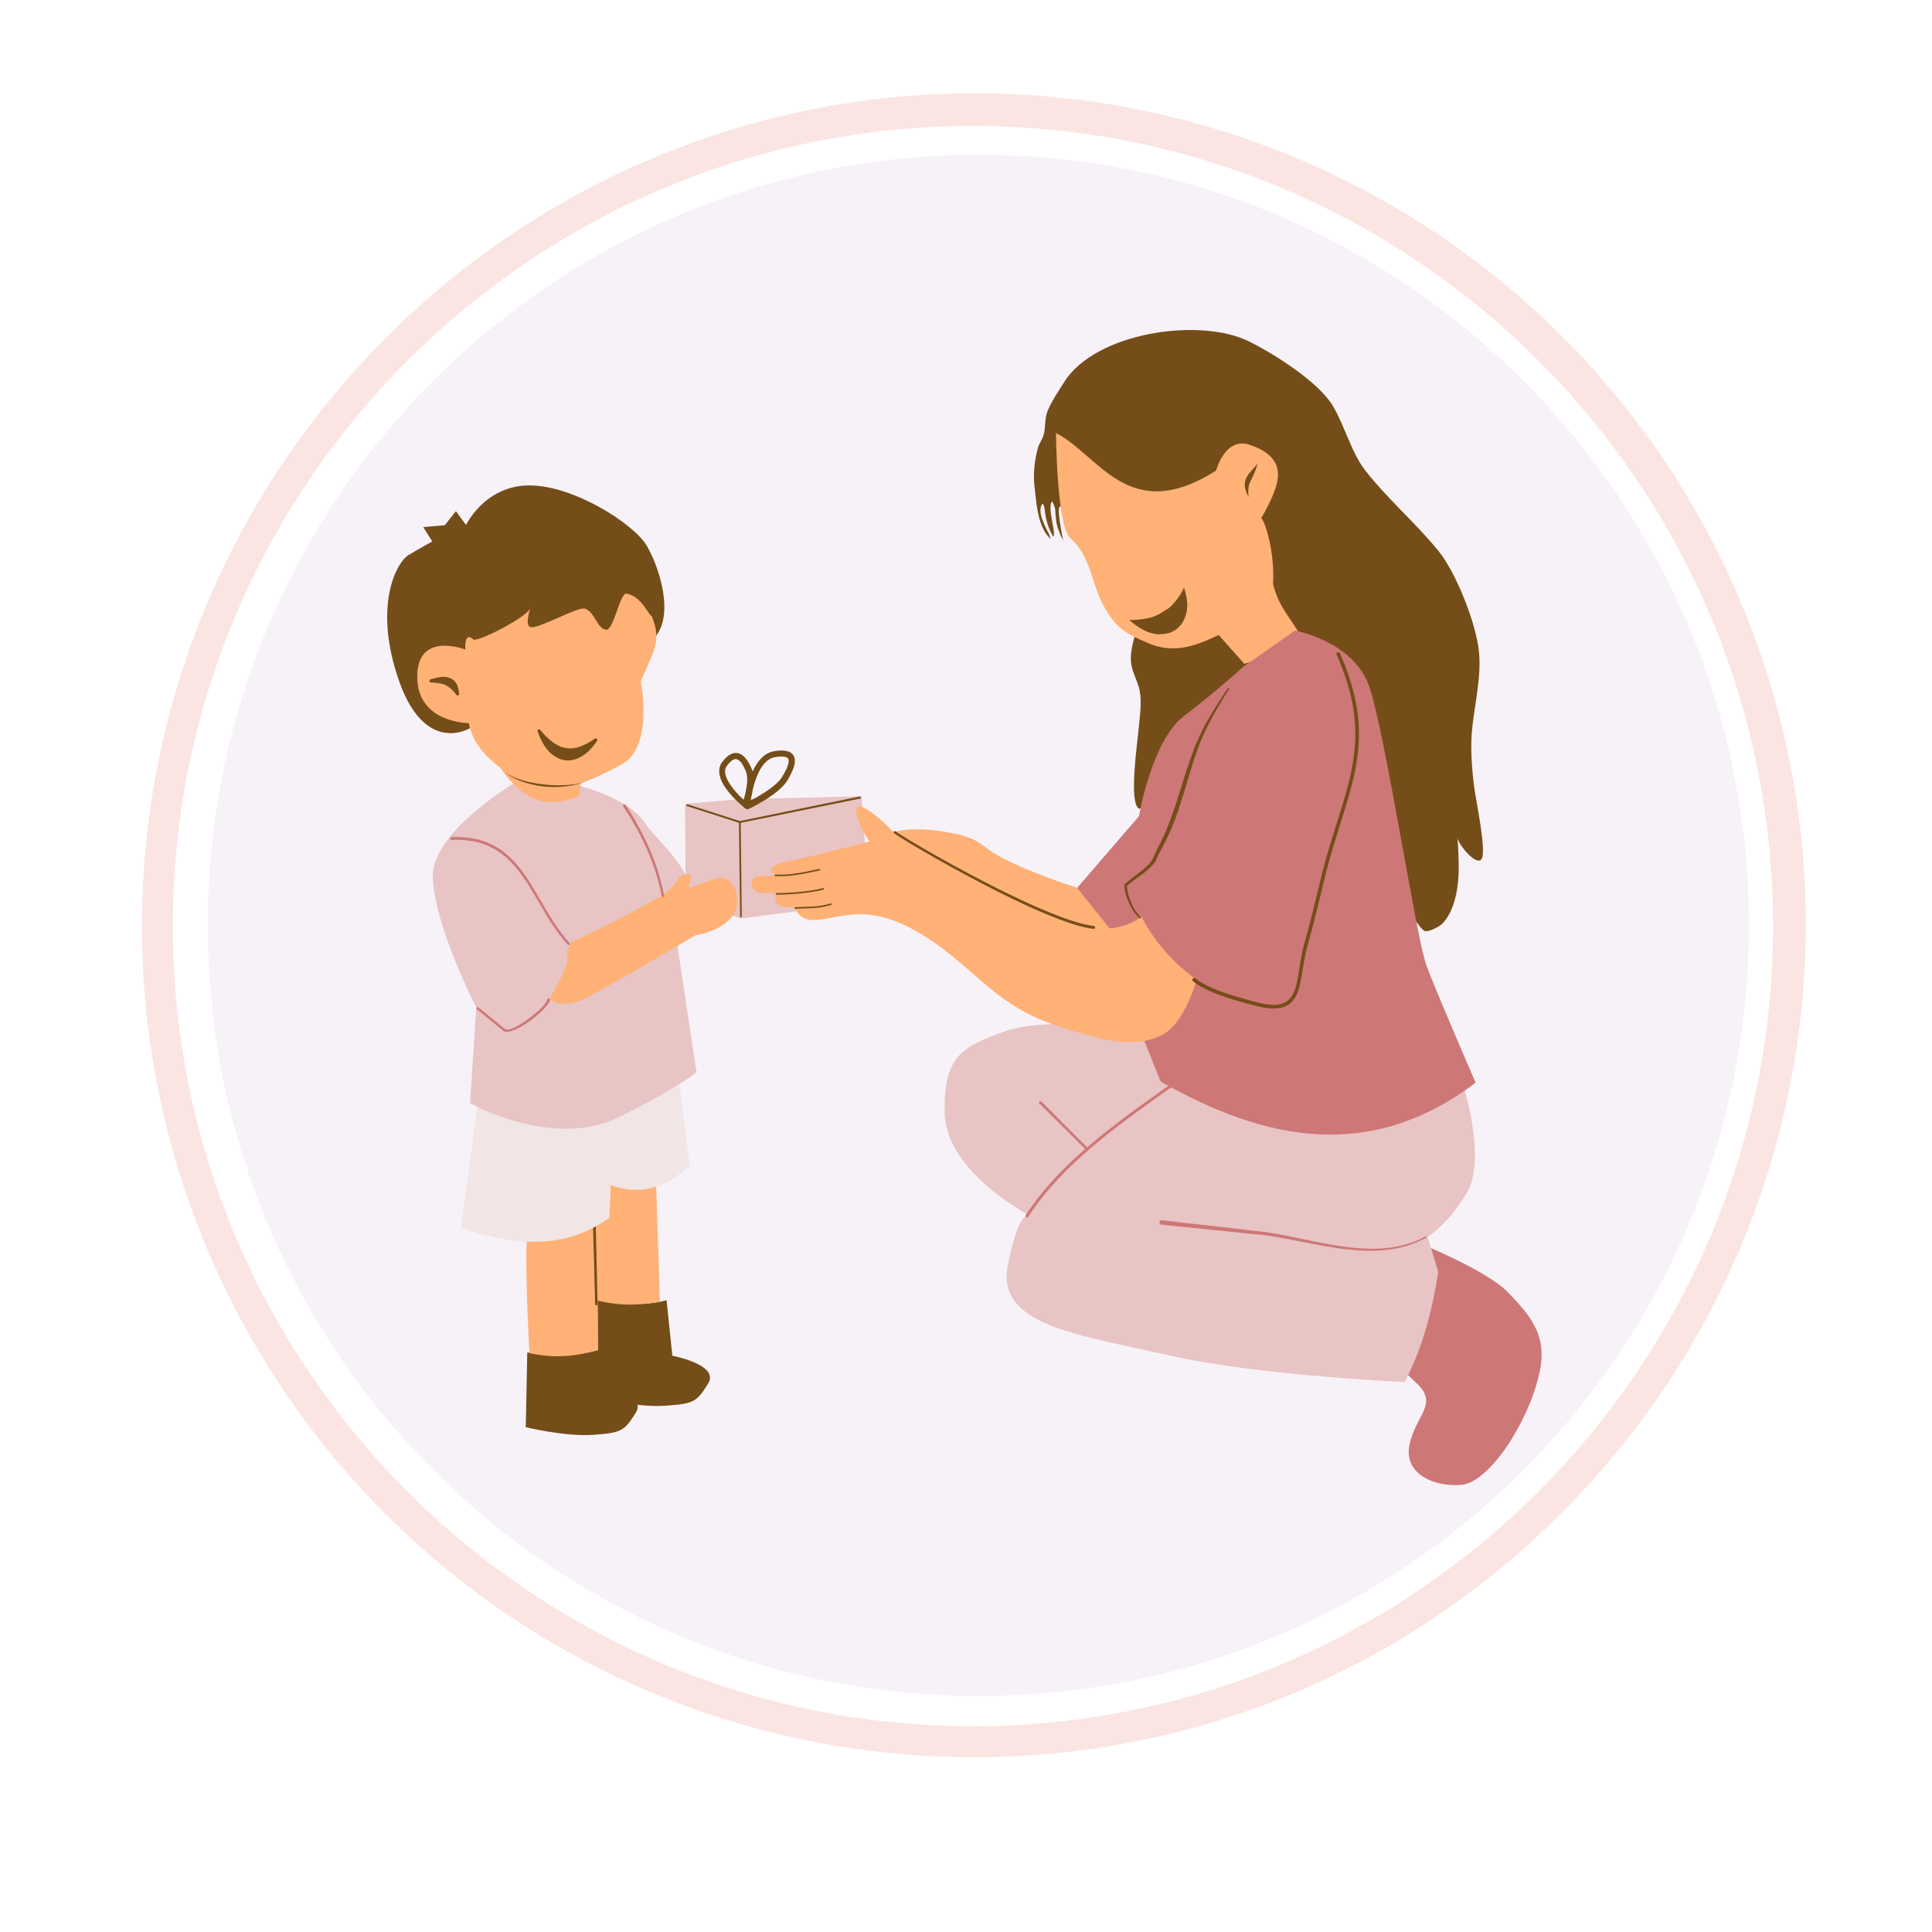 <svg version="1.0" preserveAspectRatio="xMidYMid meet" height="500" viewBox="0 0 375 375" zoomAndPan="magnify" width="500" xmlns:xlink="http://www.w3.org/1999/xlink" xmlns="http://www.w3.org/2000/svg"><defs><clipPath id="22ebe74618"><path clip-rule="nonzero" d="M 27 18 L 351 18 L 351 341.445 L 27 341.445 Z M 27 18"></path></clipPath><clipPath id="73e16e00f0"><path clip-rule="nonzero" d="M 40.32 30.051 L 339.465 30.051 L 339.465 329.191 L 40.32 329.191 Z M 40.32 30.051"></path></clipPath><clipPath id="b5a9e09768"><path clip-rule="nonzero" d="M 189.891 30.051 C 107.285 30.051 40.32 97.016 40.32 179.621 C 40.32 262.227 107.285 329.191 189.891 329.191 C 272.5 329.191 339.465 262.227 339.465 179.621 C 339.465 97.016 272.5 30.051 189.891 30.051 Z M 189.891 30.051"></path></clipPath><clipPath id="53e72b5c69"><path clip-rule="nonzero" d="M 269 241 L 300 241 L 300 288.742 L 269 288.742 Z M 269 241"></path></clipPath></defs><rect fill-opacity="1" height="450" y="-37.5" fill="#ffffff" width="450" x="-37.5"></rect><rect fill-opacity="1" height="450" y="-37.5" fill="#ffffff" width="450" x="-37.5"></rect><g clip-path="url(#22ebe74618)"><path fill-rule="nonzero" fill-opacity="1" d="M 188.852 341.07 C 184.891 341.07 180.938 340.926 176.984 340.633 C 173.035 340.344 169.102 339.906 165.184 339.324 C 161.266 338.742 157.375 338.02 153.508 337.152 C 149.645 336.285 145.816 335.273 142.027 334.125 C 138.234 332.977 134.492 331.688 130.797 330.262 C 127.102 328.836 123.465 327.277 119.883 325.586 C 116.301 323.891 112.789 322.066 109.34 320.117 C 105.895 318.164 102.523 316.086 99.23 313.887 C 95.938 311.688 92.73 309.367 89.609 306.93 C 86.484 304.492 83.457 301.945 80.52 299.285 C 77.586 296.625 74.754 293.859 72.023 290.992 C 69.289 288.125 66.668 285.156 64.156 282.098 C 61.641 279.035 59.246 275.883 56.965 272.645 C 54.684 269.406 52.527 266.09 50.488 262.691 C 48.453 259.293 46.543 255.828 44.762 252.289 C 42.98 248.75 41.332 245.152 39.816 241.492 C 38.301 237.832 36.922 234.121 35.68 230.363 C 34.438 226.602 33.336 222.801 32.375 218.957 C 31.41 215.113 30.59 211.242 29.914 207.34 C 29.238 203.438 28.703 199.516 28.316 195.574 C 27.926 191.629 27.684 187.68 27.586 183.719 C 27.492 179.762 27.539 175.801 27.734 171.848 C 27.926 167.891 28.266 163.945 28.754 160.016 C 29.238 156.082 29.867 152.176 30.637 148.289 C 31.41 144.406 32.324 140.555 33.383 136.738 C 34.438 132.918 35.633 129.145 36.969 125.418 C 38.305 121.688 39.773 118.012 41.379 114.391 C 42.984 110.77 44.719 107.211 46.586 103.719 C 48.453 100.227 50.449 96.805 52.566 93.461 C 54.688 90.113 56.926 86.848 59.285 83.668 C 61.645 80.488 64.117 77.395 66.707 74.398 C 69.293 71.398 71.988 68.496 74.789 65.695 C 76.652 63.82 78.562 61.992 80.516 60.211 C 82.473 58.43 84.469 56.695 86.508 55.012 C 88.547 53.328 90.629 51.695 92.75 50.113 C 94.867 48.531 97.027 47.004 99.223 45.527 C 101.418 44.055 103.648 42.633 105.914 41.266 C 108.176 39.902 110.477 38.594 112.805 37.34 C 115.133 36.086 117.492 34.891 119.883 33.754 C 122.27 32.621 124.684 31.543 127.125 30.523 C 129.566 29.508 132.031 28.551 134.52 27.652 C 137.008 26.758 139.52 25.922 142.047 25.148 C 144.578 24.375 147.125 23.664 149.688 23.016 C 152.254 22.371 154.832 21.785 157.426 21.266 C 160.02 20.742 162.625 20.285 165.238 19.895 C 167.855 19.5 170.477 19.172 173.109 18.91 C 175.742 18.645 178.379 18.445 181.02 18.312 C 183.664 18.18 186.305 18.109 188.949 18.105 C 191.594 18.102 194.238 18.16 196.883 18.289 C 199.523 18.414 202.16 18.605 204.793 18.859 C 207.426 19.117 210.051 19.438 212.668 19.82 C 215.285 20.207 217.891 20.656 220.484 21.168 C 223.078 21.684 225.66 22.258 228.227 22.898 C 230.793 23.539 233.344 24.242 235.875 25.008 C 238.406 25.773 240.918 26.598 243.41 27.488 C 245.898 28.379 248.367 29.328 250.812 30.336 C 253.258 31.348 255.676 32.418 258.066 33.547 C 260.457 34.676 262.82 35.863 265.152 37.109 C 267.488 38.355 269.789 39.656 272.059 41.016 C 274.328 42.375 276.562 43.789 278.762 45.258 C 280.961 46.727 283.125 48.246 285.25 49.82 C 287.375 51.398 289.461 53.023 291.504 54.699 C 293.551 56.379 295.551 58.105 297.512 59.883 C 299.473 61.656 301.387 63.48 303.258 65.352 C 305.129 67.223 306.949 69.137 308.727 71.098 C 310.504 73.055 312.23 75.059 313.906 77.105 C 315.586 79.148 317.211 81.234 318.785 83.359 C 320.359 85.484 321.883 87.645 323.352 89.848 C 324.82 92.047 326.234 94.281 327.594 96.551 C 328.953 98.82 330.254 101.121 331.5 103.453 C 332.746 105.785 333.934 108.148 335.062 110.543 C 336.191 112.934 337.262 115.352 338.27 117.797 C 339.281 120.242 340.23 122.707 341.121 125.199 C 342.008 127.691 342.836 130.203 343.602 132.734 C 344.367 135.266 345.07 137.816 345.711 140.383 C 346.348 142.949 346.926 145.527 347.438 148.125 C 347.953 150.719 348.402 153.324 348.785 155.941 C 349.172 158.559 349.492 161.184 349.746 163.816 C 350.004 166.449 350.195 169.086 350.32 171.727 C 350.445 174.367 350.508 177.012 350.504 179.656 C 350.5 182.301 350.43 184.945 350.297 187.586 C 350.16 190.23 349.961 192.867 349.699 195.496 C 349.434 198.129 349.105 200.754 348.715 203.367 C 348.32 205.984 347.863 208.59 347.344 211.184 C 346.824 213.773 346.238 216.355 345.59 218.918 C 344.941 221.484 344.23 224.031 343.461 226.559 C 342.688 229.09 341.852 231.598 340.953 234.086 C 340.059 236.574 339.102 239.039 338.082 241.48 C 337.066 243.922 335.988 246.336 334.852 248.727 C 333.715 251.113 332.52 253.473 331.27 255.805 C 330.016 258.133 328.707 260.43 327.34 262.695 C 325.977 264.961 324.555 267.191 323.078 269.387 C 321.605 271.582 320.074 273.738 318.496 275.859 C 316.914 277.98 315.281 280.059 313.598 282.098 C 311.914 284.141 310.18 286.137 308.398 288.09 C 306.617 290.047 304.785 291.957 302.91 293.82 C 299.184 297.566 295.281 301.121 291.203 304.484 C 287.125 307.844 282.891 310.996 278.5 313.938 C 274.109 316.879 269.586 319.598 264.926 322.094 C 260.266 324.586 255.496 326.848 250.613 328.867 C 245.73 330.891 240.762 332.668 235.703 334.199 C 230.645 335.73 225.523 337.008 220.34 338.031 C 215.152 339.055 209.93 339.82 204.672 340.328 C 199.41 340.836 194.137 341.086 188.852 341.07 Z M 188.852 24.457 C 103.215 24.457 33.547 94.125 33.547 179.762 C 33.547 265.402 103.215 335.059 188.852 335.059 C 274.492 335.059 344.152 265.395 344.152 179.762 C 344.152 94.129 274.484 24.457 188.852 24.457 Z M 188.852 24.457" fill="#fae5e2"></path></g><g clip-path="url(#73e16e00f0)"><g clip-path="url(#b5a9e09768)"><path fill-rule="nonzero" fill-opacity="1" d="M 40.32 30.051 L 339.465 30.051 L 339.465 329.191 L 40.32 329.191 Z M 40.32 30.051" fill="#f7f2f8"></path></g></g><path fill-rule="evenodd" fill-opacity="1" d="M 206.125 98.562 C 204.629 96.75 206.324 104.82 206.469 105.258 C 206.559 105.52 206.324 104.707 206.176 104.465 C 205.773 103.828 205.855 103.848 205.586 103.191 C 204.941 101.625 204.918 100.426 204.801 98.777 C 204.801 98.77 204.301 97.035 204.113 97.406 C 203.355 98.922 204.926 103.234 204.508 104.074 C 204.414 104.266 204.215 103.766 204.113 103.582 C 203.297 102.109 202.879 100.242 202.738 98.582 C 202.734 98.52 202.508 97.508 202.25 97.895 C 201.258 99.375 202.961 102.355 203.621 103.684 C 203.773 103.988 203.918 104.664 203.918 104.664 C 203.918 104.664 203.133 103.789 202.836 103.293 C 201.254 100.578 201.152 97.281 200.777 94.262 C 200.5 92.059 200.867 88.996 201.465 86.906 C 201.727 85.988 202.449 85.117 202.641 84.156 C 202.957 82.574 202.75 81.125 203.426 79.547 C 204.215 77.703 205.5 75.859 206.566 74.148 C 212.578 64.543 232.879 61.492 242.496 66.301 C 247.297 68.699 255.891 74.09 258.695 78.766 C 261.004 82.609 262.297 87.883 265.074 91.418 C 269.391 96.914 274.691 101.422 279.113 106.82 C 282.668 111.168 286.523 121.043 287.062 126.449 C 287.539 131.184 286.332 136.262 285.789 140.969 C 285.34 144.832 285.656 149.188 286.18 153.035 C 286.508 155.441 288.445 164.723 287.652 166.574 C 286.812 168.539 282.941 163.816 282.941 162.652 C 282.941 162.457 282.922 163.043 282.941 163.238 C 283.016 164.078 282.996 164.023 283.039 164.906 C 283.098 166.121 283.137 167.32 283.137 168.539 C 283.137 172.004 282.453 176.777 279.898 179.332 C 279.398 179.828 277.281 180.992 276.559 180.707 C 275.027 180.09 271.25 172.574 270.867 170.793 C 269.586 164.82 269 158.738 267.824 152.738 C 267.586 151.539 267.664 149.113 267.234 147.836 C 266.52 145.723 265.906 143.078 264.977 141.066 C 263.75 138.41 261.703 136.699 259.969 134.496 C 258.906 133.137 257.812 131.488 257.023 129.98 C 253.426 123.102 249.793 119.34 247.602 122.223 C 247.273 122.66 244.645 120.672 244.066 121.246 C 243.883 121.43 244.066 121.77 244.066 122.027 C 244.066 126.461 246.051 131.184 243.379 135.371 C 241.156 138.871 235.543 138.711 232.09 140.277 C 229.918 141.27 228.07 143.555 226.789 145.48 C 224.691 148.629 223.672 153.496 221.883 155.883 C 221.738 156.074 221.5 157.164 221.098 156.961 C 219.031 155.926 220.789 144.066 221 141.555 C 221.203 139.09 221.688 136.465 221.195 134 C 220.82 132.125 219.688 130.426 219.523 128.508 C 219.227 124.934 221.352 121.594 221.098 118.004 C 220.957 116.066 220.008 115.133 219.23 113.496 C 218.688 112.348 218.762 111.16 218.445 109.961 C 218.25 109.215 217.711 108.926 217.367 108.293 C 216.836 107.32 216.695 106.078 216.285 105.055 C 215.297 102.586 212.418 101.883 210.492 100.348 C 209.43 99.496 207.57 98.562 206.125 98.562 Z M 206.125 98.562" fill="#754d18"></path><path fill-rule="evenodd" fill-opacity="1" d="M 236.535 123.242 C 231.316 125.793 227.387 126.789 222.746 124.781 C 218.461 122.93 216.691 122.078 214.203 117.562 C 211.715 113.047 211.898 108.246 207.695 104.387 C 205.098 102 204.969 84.062 204.969 84.062 C 213.379 88.344 219.074 102.117 236.043 91.336 C 236.043 91.336 237.77 84.734 242.555 86.336 C 247.09 87.848 248.805 90.348 247.758 94.137 C 246.949 97.062 244.75 100.672 244.75 100.672 C 245.004 99.949 247.492 106.141 247.105 113.371 C 248.289 118.078 250.621 120.012 252.098 122.875 C 247.273 126.258 245.629 127.695 241.523 128.852 Z M 236.535 123.242" fill="#ffb176"></path><g clip-path="url(#53e72b5c69)"><path fill-rule="evenodd" fill-opacity="1" d="M 275.645 241.355 C 275.645 241.355 288.574 246.586 292.645 250.809 C 296.715 255.035 300.465 258.949 298.832 266.363 C 296.621 276.41 288.961 287.605 283.863 288.176 C 278.77 288.742 272.348 286.305 273.586 280.402 C 274.824 274.504 279.379 272.551 274.848 268.379 C 270.316 264.203 269.824 262.367 269.824 262.367 Z M 275.645 241.355" fill="#ce7777"></path></g><path fill-rule="evenodd" fill-opacity="1" d="M 284.277 211.613 C 284.277 211.613 288.496 225.246 284.672 231.598 C 280.852 237.953 277.086 240.062 277.086 240.062 L 279.164 246.852 C 277.656 256.684 275.316 263.129 272.645 268.25 C 272.645 268.25 243.961 267 226.582 263.012 C 209.203 259.023 193.375 257.258 195.605 245.715 C 197.84 234.164 199.891 235.98 199.891 235.98 C 199.891 235.98 183.688 227.559 183.367 216.164 C 183.051 204.773 186.969 203.105 195.043 200.184 C 203.113 197.266 223.609 199.375 223.609 199.375 Z M 284.277 211.613" fill="#e8c4c4"></path><path fill-rule="evenodd" fill-opacity="1" d="M 227.68 210.117 C 227.805 210.027 227.977 210.059 228.066 210.184 C 228.156 210.312 228.125 210.48 228 210.57 C 221.113 215.434 214.922 219.871 209.664 224.633 C 205.746 228.188 202.352 231.926 199.574 236.164 C 199.488 236.297 199.309 236.336 199.176 236.246 C 199.043 236.16 199.008 235.98 199.094 235.848 C 201.895 231.566 205.328 227.797 209.285 224.211 C 214.559 219.438 220.77 214.992 227.68 210.117 Z M 227.68 210.117" fill="#ce7777"></path><path fill-rule="evenodd" fill-opacity="1" d="M 251.34 122.406 C 251.34 122.406 262.652 124.391 265.75 133.199 C 268.852 142.008 274.863 182.102 276.914 187.539 C 278.965 192.969 286.414 210.152 286.414 210.152 C 266.008 225.574 245.637 221.5 225.277 209.926 L 213.629 180.797 L 208.938 172.484 L 221.078 158.43 C 221.078 158.43 223.527 143.77 229.746 139.035 C 235.965 134.305 241.328 129.406 241.328 129.406 Z M 251.34 122.406" fill="#ce7777"></path><path fill-rule="evenodd" fill-opacity="1" d="M 132.969 156.012 L 143.113 155.141 L 167.223 154.551 L 168.664 175.074 L 143.75 178.281 L 133.098 174.215 Z M 132.969 156.012" fill="#e8c4c4"></path><path fill-rule="evenodd" fill-opacity="1" d="M 209.02 172.277 C 209.02 172.277 202.246 170.234 195.848 167.18 C 189.449 164.121 191.344 162.887 183.871 161.535 C 176.398 160.18 171.117 161.336 170.426 163.809 C 169.73 166.281 188.793 175.902 196.02 180.102 C 203.25 184.297 216.398 181.492 216.398 181.492 Z M 209.02 172.277" fill="#ffb176"></path><path fill-rule="evenodd" fill-opacity="1" d="M 221.562 177.973 C 221.562 177.973 217.887 180.781 213.137 180.137 C 208.383 179.488 189.484 170.367 184.059 167.523 C 178.633 164.676 176.145 164.574 173.508 161.633 C 170.871 158.695 165.859 154.621 166.199 157.523 C 166.543 160.426 168.797 163.324 168.797 163.324 C 168.797 163.324 157.445 166.301 153.125 167.141 C 148.809 167.977 149.562 169.207 150.375 169.738 C 151.188 170.273 146.754 169.566 146.164 170.641 C 145.578 171.715 145.859 173.504 148.859 173.332 C 149.68 173.285 150.609 173.336 150.609 173.336 C 150.609 173.336 150.141 175.297 151.246 175.758 C 152.348 176.223 154.203 176.082 154.203 176.082 C 154.203 176.082 154.867 178.301 157.34 178.551 C 159.812 178.801 162.227 177.629 166.562 177.457 C 170.902 177.285 176.75 179.156 184.121 185.02 C 191.492 190.887 195.16 195.863 205.652 199.281 C 216.145 202.699 220.512 203.113 225.215 201.059 C 229.918 199.004 232.262 190.156 232.262 190.156 C 227.289 186.609 223.969 182.461 221.562 177.973 Z M 221.562 177.973" fill="#ffb176"></path><path fill-rule="evenodd" fill-opacity="1" d="M 144.703 156.906 C 144.582 156.914 144.461 156.863 144.367 156.762 L 144.367 156.664 C 144.367 156.664 141.664 154.52 140.344 152.168 C 139.512 150.688 139.25 149.125 140.207 147.875 C 141.562 146.102 142.754 145.906 143.688 146.34 C 144.602 146.766 145.363 147.969 145.93 149.289 C 145.992 149.434 146.047 149.586 146.09 149.75 C 146.172 149.566 146.262 149.387 146.352 149.203 C 147.215 147.492 148.48 146.125 150.23 145.812 C 152.18 145.465 153.266 145.793 153.793 146.348 C 154.215 146.797 154.355 147.426 154.242 148.184 C 154.098 149.125 153.535 150.293 152.863 151.43 C 152.301 152.379 151.27 153.332 150.133 154.172 C 147.93 155.801 145.332 157.012 145.332 157.012 L 145.277 157.012 C 145.105 157.109 144.906 157.09 144.754 156.957 C 144.734 156.945 144.719 156.926 144.703 156.906 Z M 145.781 154.898 C 145.754 155.062 145.73 155.219 145.711 155.363 C 146.625 154.891 148.078 154.098 149.387 153.148 C 150.383 152.422 151.305 151.621 151.801 150.801 C 152.523 149.598 153.168 148.387 153.07 147.535 C 153.039 147.242 152.863 147.035 152.512 146.934 C 152.047 146.797 151.371 146.801 150.43 146.961 C 149.023 147.199 148.055 148.348 147.352 149.715 C 146.809 150.77 146.426 151.953 146.156 153.043 C 146.059 153.703 145.918 154.348 145.781 154.898 Z M 144.336 155.238 C 144.562 154.5 144.863 153.34 144.984 152.184 C 145.07 151.305 145.062 150.434 144.789 149.77 C 144.363 148.754 143.875 147.762 143.176 147.426 C 142.602 147.156 141.98 147.496 141.129 148.59 C 140.441 149.469 140.75 150.566 141.328 151.621 C 142.129 153.09 143.508 154.477 144.336 155.238 Z M 259.434 127.062 C 259.355 126.883 259.438 126.684 259.609 126.605 C 259.785 126.523 259.992 126.605 260.07 126.785 C 263.172 133.805 264.043 139.375 263.703 144.586 C 263.168 152.832 259.574 160.184 256.973 171.039 C 256.328 173.734 255.762 176.098 255.141 178.523 C 254.734 180.113 254.301 181.734 253.809 183.484 C 252.586 187.844 252.777 192.207 250.871 194.328 C 249.613 195.73 247.473 196.254 243.473 195.168 C 241.434 194.613 238.648 193.887 236.133 192.906 C 234.363 192.219 232.723 191.41 231.559 190.449 C 231.406 190.324 231.383 190.105 231.508 189.945 C 231.637 189.793 231.863 189.77 232.016 189.895 C 233.129 190.812 234.699 191.582 236.391 192.238 C 238.883 193.203 241.645 193.926 243.66 194.473 C 247.262 195.457 249.207 195.113 250.34 193.855 C 252.191 191.789 251.938 187.527 253.125 183.297 C 253.617 181.547 254.047 179.938 254.453 178.344 C 255.074 175.926 255.637 173.566 256.285 170.875 C 258.879 160.062 262.469 152.75 263.004 144.543 C 263.34 139.426 262.477 133.957 259.434 127.062 Z M 150.5 170.059 C 150.418 170.059 150.352 169.984 150.355 169.902 C 150.359 169.812 150.434 169.75 150.516 169.758 C 153.344 169.895 156.246 169.266 159.023 168.652 C 159.109 168.641 159.188 168.691 159.207 168.773 C 159.227 168.855 159.172 168.938 159.09 168.953 C 156.285 169.566 153.355 170.199 150.5 170.059 Z M 150.723 173.652 C 150.641 173.652 150.57 173.582 150.574 173.5 C 150.574 173.414 150.641 173.344 150.727 173.344 C 153.262 173.355 157.289 173.039 159.762 172.379 C 159.844 172.359 159.93 172.402 159.949 172.484 C 159.973 172.566 159.926 172.656 159.844 172.676 C 157.348 173.336 153.285 173.66 150.723 173.652 Z M 154.352 176.387 C 154.27 176.395 154.199 176.324 154.195 176.242 C 154.191 176.16 154.254 176.086 154.34 176.086 C 156.691 175.977 158.969 176.102 161.219 175.359 C 161.297 175.332 161.383 175.371 161.41 175.453 C 161.438 175.535 161.395 175.625 161.312 175.648 C 159.039 176.398 156.734 176.285 154.352 176.387 Z M 173.543 161.723 C 173.441 161.648 173.422 161.504 173.5 161.402 C 173.578 161.301 173.723 161.281 173.824 161.359 C 175.172 162.406 186.035 168.82 196.336 173.793 C 202.648 176.836 208.746 179.348 212.305 179.723 C 212.461 179.742 212.574 179.879 212.559 180.039 C 212.543 180.195 212.398 180.309 212.242 180.289 C 208.648 179.898 202.48 177.359 196.109 174.266 C 185.777 169.246 174.891 162.777 173.543 161.723 Z M 218.73 171.93 C 218.777 172.945 219.074 174.082 219.516 175.125 C 220 176.273 220.66 177.309 221.375 177.941 C 221.441 177.996 221.445 178.098 221.391 178.16 C 221.332 178.23 221.234 178.238 221.168 178.18 C 220.406 177.535 219.68 176.477 219.141 175.297 C 218.633 174.176 218.289 172.957 218.23 171.867 C 218.227 171.82 218.242 171.727 218.34 171.613 C 218.438 171.5 218.676 171.285 218.988 171.031 C 219.988 170.211 221.777 168.891 221.898 168.777 C 222.715 168.039 223.148 167.602 223.426 167.223 C 223.941 166.531 223.957 166.023 224.898 164.25 C 225.855 162.457 226.625 160.594 227.316 158.707 C 227.965 156.926 228.535 155.117 229.102 153.312 C 229.953 150.578 230.801 147.844 231.824 145.18 C 232.477 143.512 233.246 141.906 234.105 140.34 C 235.383 138.012 236.848 135.777 238.344 133.57 C 238.383 133.516 238.461 133.496 238.52 133.535 C 238.578 133.578 238.594 133.652 238.559 133.711 C 237.145 135.953 235.77 138.227 234.57 140.59 C 233.773 142.152 233.051 143.758 232.457 145.418 C 231.484 148.082 230.719 150.832 229.895 153.551 C 229.34 155.383 228.758 157.203 228.09 158.988 C 227.371 160.91 226.543 162.793 225.543 164.598 C 224.535 166.402 224.5 166.922 223.957 167.621 C 223.652 168.016 223.188 168.469 222.309 169.238 C 222.164 169.359 219.832 170.996 218.965 171.723 C 218.871 171.797 218.777 171.887 218.73 171.93 Z M 133.465 156.121 L 143.609 159.367 L 166.867 154.605 C 166.973 154.59 167.078 154.656 167.102 154.766 C 167.125 154.871 167.055 154.98 166.945 155 L 143.773 159.711 L 143.977 177.883 C 143.98 177.973 143.906 178.047 143.82 178.047 C 143.73 178.047 143.656 177.98 143.656 177.891 C 143.656 177.891 143.434 160.258 143.426 159.695 L 133.355 156.465 C 133.262 156.434 133.211 156.332 133.242 156.238 C 133.27 156.148 133.371 156.09 133.465 156.121 Z M 133.465 156.121" fill="#754d18"></path><path fill-rule="evenodd" fill-opacity="1" d="M 123.738 272.68 C 123.84 273.133 123.758 273.625 123.43 274.156 C 121.199 277.781 120.602 278.113 115.121 278.5 C 109.641 278.879 102.051 277.016 102.051 277.016 L 102.344 262.512 C 106.469 262.984 111.102 263.371 116.043 262.074 L 116 252.336 C 120.188 252.816 124.352 253.738 129.379 252.367 L 130.5 263.148 C 130.5 263.148 139.699 264.879 137.465 268.512 C 135.234 272.137 134.637 272.469 129.156 272.848 C 127.457 272.969 125.555 272.875 123.738 272.68 Z M 123.738 272.68" fill="#754d18"></path><path fill-rule="evenodd" fill-opacity="1" d="M 127.32 228.828 L 128.094 252.703 C 124.352 253.207 121.309 253.668 115.953 252.445 L 116.082 262.031 C 111.734 263.289 107.715 263.703 102.762 262.648 C 102.762 262.648 101.887 247.355 102.227 240.914 C 102.57 234.473 107.766 229.508 107.766 229.508 C 115.672 225.328 122.289 224.824 127.32 228.828 Z M 127.32 228.828" fill="#ffb176"></path><path fill-rule="evenodd" fill-opacity="1" d="M 115.09 237.262 C 115.078 237.117 115.191 236.992 115.34 236.98 C 115.488 236.973 115.617 237.082 115.625 237.23 L 115.988 253.152 C 115.988 253.277 115.879 253.387 115.75 253.387 C 115.621 253.379 115.516 253.277 115.52 253.145 Z M 115.09 237.262" fill="#754d18"></path><path fill-rule="evenodd" fill-opacity="1" d="M 93.098 211.516 L 89.469 238.27 C 100.074 242.02 109.926 242.484 118.27 236.355 L 118.555 230.027 C 123.5 231.844 128.582 231.156 133.902 226.25 L 131.73 209.457 Z M 93.098 211.516" fill="#f2e5e5"></path><path fill-rule="evenodd" fill-opacity="1" d="M 102.223 150.496 C 102.223 150.496 83.617 160.895 84 170.375 C 84.379 179.855 92.441 195.547 92.441 195.547 L 91.23 214.125 C 91.23 214.125 107.434 223.27 120.367 216.727 C 133.301 210.18 135.188 208.07 135.188 208.07 C 135.188 208.07 131.402 182.969 131.402 182.969 C 131.402 182.969 135.238 177.121 133.84 171.758 C 132.652 167.207 126.57 161.977 125.426 160.102 C 120.703 152.363 102.223 150.496 102.223 150.496 Z M 102.223 150.496" fill="#e8c4c4"></path><path fill-rule="evenodd" fill-opacity="1" d="M 91.309 141.289 C 91.309 141.289 82.66 146.742 77.527 132.359 C 72.395 117.973 76.785 109.207 79.383 107.676 C 81.98 106.148 83.906 105.102 83.906 105.102 L 82.156 102.312 L 86.336 101.93 L 88.496 99.227 L 90.457 101.895 C 90.457 101.895 94.082 94.27 102.684 94.215 C 111.289 94.164 123.043 101.684 125.523 105.906 C 128.004 110.129 131.074 119.629 126.875 123.969 C 121.172 129.867 91.309 141.289 91.309 141.289 Z M 91.309 141.289" fill="#754d18"></path><path fill-rule="evenodd" fill-opacity="1" d="M 126.43 119.406 C 128.746 124.785 126.449 126.832 124.387 132.359 C 124.387 132.359 126.922 144.953 120.707 148.34 C 114.492 151.73 112.73 151.953 112.73 151.953 L 112.355 154.559 C 112.355 154.559 108.602 156.262 104.996 155.453 C 100.559 154.457 97.117 149.023 97.117 149.023 C 93.512 146.305 91.621 143.609 90.992 140.355 C 90.992 140.355 81.266 140.375 80.996 131.758 C 80.699 122.297 90.312 126.074 90.312 126.074 C 90.312 126.074 90.047 122.363 91.871 124.125 C 92.539 124.77 102.832 119.586 103.012 117.832 C 103.012 117.832 101.719 121.363 102.988 121.73 C 104.43 122.145 112.148 117.703 113.543 118.137 C 115.438 118.719 115.895 122.09 117.668 122.234 C 119.121 122.355 120.324 115.055 121.578 115.227 C 124.695 115.66 126.309 120.285 126.43 119.406 Z M 126.43 119.406" fill="#ffb176"></path><path fill-rule="evenodd" fill-opacity="1" d="M 110.848 182.902 C 110.848 182.902 121.801 177.777 128.309 173.898 C 130.98 172.312 131.883 169.891 132.574 169.762 C 134.949 169.332 134.035 170.746 133.652 171.973 C 133.266 173.191 138.387 170.047 140.488 170.434 C 142.59 170.812 144.309 175.035 142.02 177.965 C 139.73 180.891 134.992 181.535 134.992 181.535 C 134.992 181.535 117.078 192.188 113.066 194.004 C 109.055 195.824 106.57 194 106.57 194 C 106.57 194 110.312 187.805 110.113 186.055 C 109.91 184.312 110.848 182.902 110.848 182.902 Z M 110.848 182.902" fill="#ffb176"></path><path fill-rule="evenodd" fill-opacity="1" d="M 83.688 132.453 C 83.516 132.473 83.363 132.352 83.344 132.184 C 83.324 132.012 83.445 131.859 83.617 131.844 C 84.582 131.562 85.352 131.387 86.039 131.375 C 86.758 131.367 87.375 131.531 87.875 131.891 C 88.207 132.141 88.496 132.461 88.695 132.891 C 88.914 133.352 89.031 133.875 89.117 134.559 C 89.18 134.723 89.098 134.906 88.934 134.969 C 88.77 135.031 88.582 134.949 88.52 134.785 C 88.168 134.285 87.824 133.977 87.5 133.672 C 87.34 133.527 87.176 133.422 87.02 133.309 C 86.867 133.199 86.723 133.094 86.551 133.016 C 86.184 132.84 85.777 132.699 85.254 132.625 C 84.789 132.555 84.289 132.484 83.688 132.453 Z M 104.359 142.023 C 104.277 141.875 104.328 141.688 104.477 141.605 C 104.625 141.523 104.812 141.574 104.895 141.727 C 105.676 142.699 106.473 143.43 107.27 144.035 C 107.695 144.359 108.121 144.598 108.547 144.805 C 108.961 145.008 109.379 145.117 109.805 145.184 C 110.137 145.25 110.469 145.281 110.816 145.262 C 111.344 145.234 111.895 145.16 112.488 144.945 C 113.383 144.625 114.34 144.176 115.391 143.41 C 115.516 143.285 115.715 143.285 115.844 143.406 C 115.969 143.531 115.969 143.734 115.848 143.859 C 115.289 144.676 114.742 145.324 114.164 145.867 C 113.668 146.336 113.164 146.676 112.656 146.953 C 112.027 147.301 111.387 147.484 110.758 147.566 C 110.289 147.629 109.82 147.605 109.367 147.508 C 108.918 147.422 108.484 147.262 108.074 147.035 C 107.527 146.738 107.004 146.359 106.531 145.848 C 106.23 145.527 105.945 145.172 105.684 144.77 C 105.176 143.98 104.742 143.082 104.359 142.023 Z M 219.367 120.508 C 219.32 120.492 219.297 120.445 219.312 120.395 C 219.332 120.348 219.383 120.328 219.426 120.344 C 220.371 120.348 221.09 120.266 221.906 120.16 C 222.285 120.109 222.582 120.02 222.93 119.957 C 223.691 119.824 224.266 119.539 224.863 119.27 C 225.047 119.188 225.188 119.059 225.359 118.973 C 225.586 118.859 225.785 118.707 225.996 118.562 C 226.406 118.289 226.867 118.113 227.258 117.695 C 228.145 116.75 229.012 115.828 229.777 114.098 C 229.777 114.086 229.789 114.07 229.805 114.07 C 229.82 114.07 229.832 114.086 229.832 114.102 C 230.172 115.188 230.332 115.992 230.422 116.914 C 230.469 117.395 230.426 117.785 230.395 118.219 C 230.336 118.965 230.113 119.555 229.871 120.16 C 229.625 120.777 229.234 121.266 228.812 121.711 C 228.512 122.035 228.145 122.289 227.762 122.488 C 227.383 122.691 226.984 122.867 226.555 122.949 C 225.68 123.113 224.781 123.203 223.805 122.965 C 223.285 122.832 222.805 122.703 222.277 122.438 C 221.266 121.941 220.406 121.379 219.367 120.508 Z M 243.992 90.125 C 244 90.105 244.023 90.102 244.043 90.105 C 244.059 90.117 244.066 90.137 244.059 90.156 C 243.898 90.695 243.754 91.141 243.582 91.559 C 243.375 92.051 243.176 92.469 242.988 92.859 C 242.883 93.074 242.777 93.277 242.688 93.484 C 242.551 93.781 242.426 94.078 242.363 94.438 C 242.273 94.977 242.242 95.586 242.363 96.441 C 242.367 96.445 242.363 96.453 242.355 96.453 C 242.352 96.453 242.344 96.453 242.34 96.445 C 242.012 95.828 241.809 95.336 241.699 94.863 C 241.594 94.414 241.59 94.023 241.641 93.645 C 241.68 93.332 241.766 93.043 241.902 92.758 C 242.02 92.508 242.18 92.266 242.363 92.02 C 242.551 91.766 242.762 91.52 243 91.25 C 243.301 90.902 243.633 90.566 243.992 90.125 Z M 97.672 149.699 C 99.719 151.164 102.594 151.93 105.508 152.258 C 108.461 152.586 111.473 152.461 113.762 151.695 C 111.488 152.574 108.445 152.977 105.465 152.645 C 102.52 152.32 99.668 151.273 97.672 149.699 Z M 97.672 149.699" fill="#754d18"></path><path fill-rule="evenodd" fill-opacity="1" d="M 120.969 156.508 C 120.887 156.387 120.922 156.219 121.047 156.137 C 121.168 156.055 121.336 156.09 121.418 156.211 C 123.16 158.871 124.738 161.707 126.027 164.66 C 127.32 167.621 128.32 170.703 128.902 173.848 C 128.926 173.977 128.844 174.102 128.715 174.121 C 128.59 174.145 128.465 174.062 128.441 173.938 C 127.855 170.824 126.855 167.785 125.57 164.863 C 124.281 161.938 122.703 159.137 120.969 156.508 Z M 225.41 237.711 C 225.168 237.68 225.004 237.461 225.035 237.219 C 225.066 236.98 225.285 236.816 225.523 236.848 L 245.367 239.109 C 251.402 239.941 257.961 241.949 264.336 242.32 C 268.613 242.574 272.809 242.082 276.703 239.992 C 276.77 239.953 276.848 239.98 276.883 240.043 C 276.922 240.113 276.898 240.195 276.832 240.227 C 272.902 242.391 268.656 242.941 264.312 242.738 C 257.926 242.441 251.336 240.504 245.281 239.738 Z M 201.762 214.203 C 201.652 214.105 201.645 213.938 201.742 213.824 C 201.844 213.715 202.016 213.707 202.125 213.805 L 211.109 222.82 C 211.203 222.91 211.211 223.062 211.121 223.156 C 211.031 223.25 210.883 223.258 210.789 223.168 Z M 87.66 163.031 C 87.512 163.039 87.387 162.926 87.379 162.773 C 87.371 162.629 87.488 162.5 87.637 162.496 C 93.223 162.242 96.812 164.117 99.574 166.996 C 103.762 171.355 106.02 178.047 110.539 183.031 C 110.625 183.133 110.621 183.277 110.523 183.367 C 110.43 183.453 110.277 183.449 110.191 183.348 C 105.668 178.383 103.398 171.695 99.207 167.352 C 96.531 164.578 93.055 162.773 87.66 163.031 Z M 106.215 194.012 C 106.242 193.867 106.387 193.773 106.531 193.805 C 106.676 193.836 106.77 193.977 106.738 194.121 C 106.512 195.195 104.227 197.301 101.992 198.754 C 100.164 199.938 98.352 200.605 97.754 200.137 L 92.531 195.871 C 92.445 195.773 92.453 195.621 92.547 195.535 C 92.645 195.453 92.793 195.457 92.879 195.555 L 98.027 199.723 C 98.035 199.727 98.039 199.734 98.043 199.734 C 98.688 200.238 100.707 199.082 102.598 197.715 C 104.379 196.426 106.035 194.879 106.215 194.012 Z M 106.215 194.012" fill="#ce7777"></path></svg>